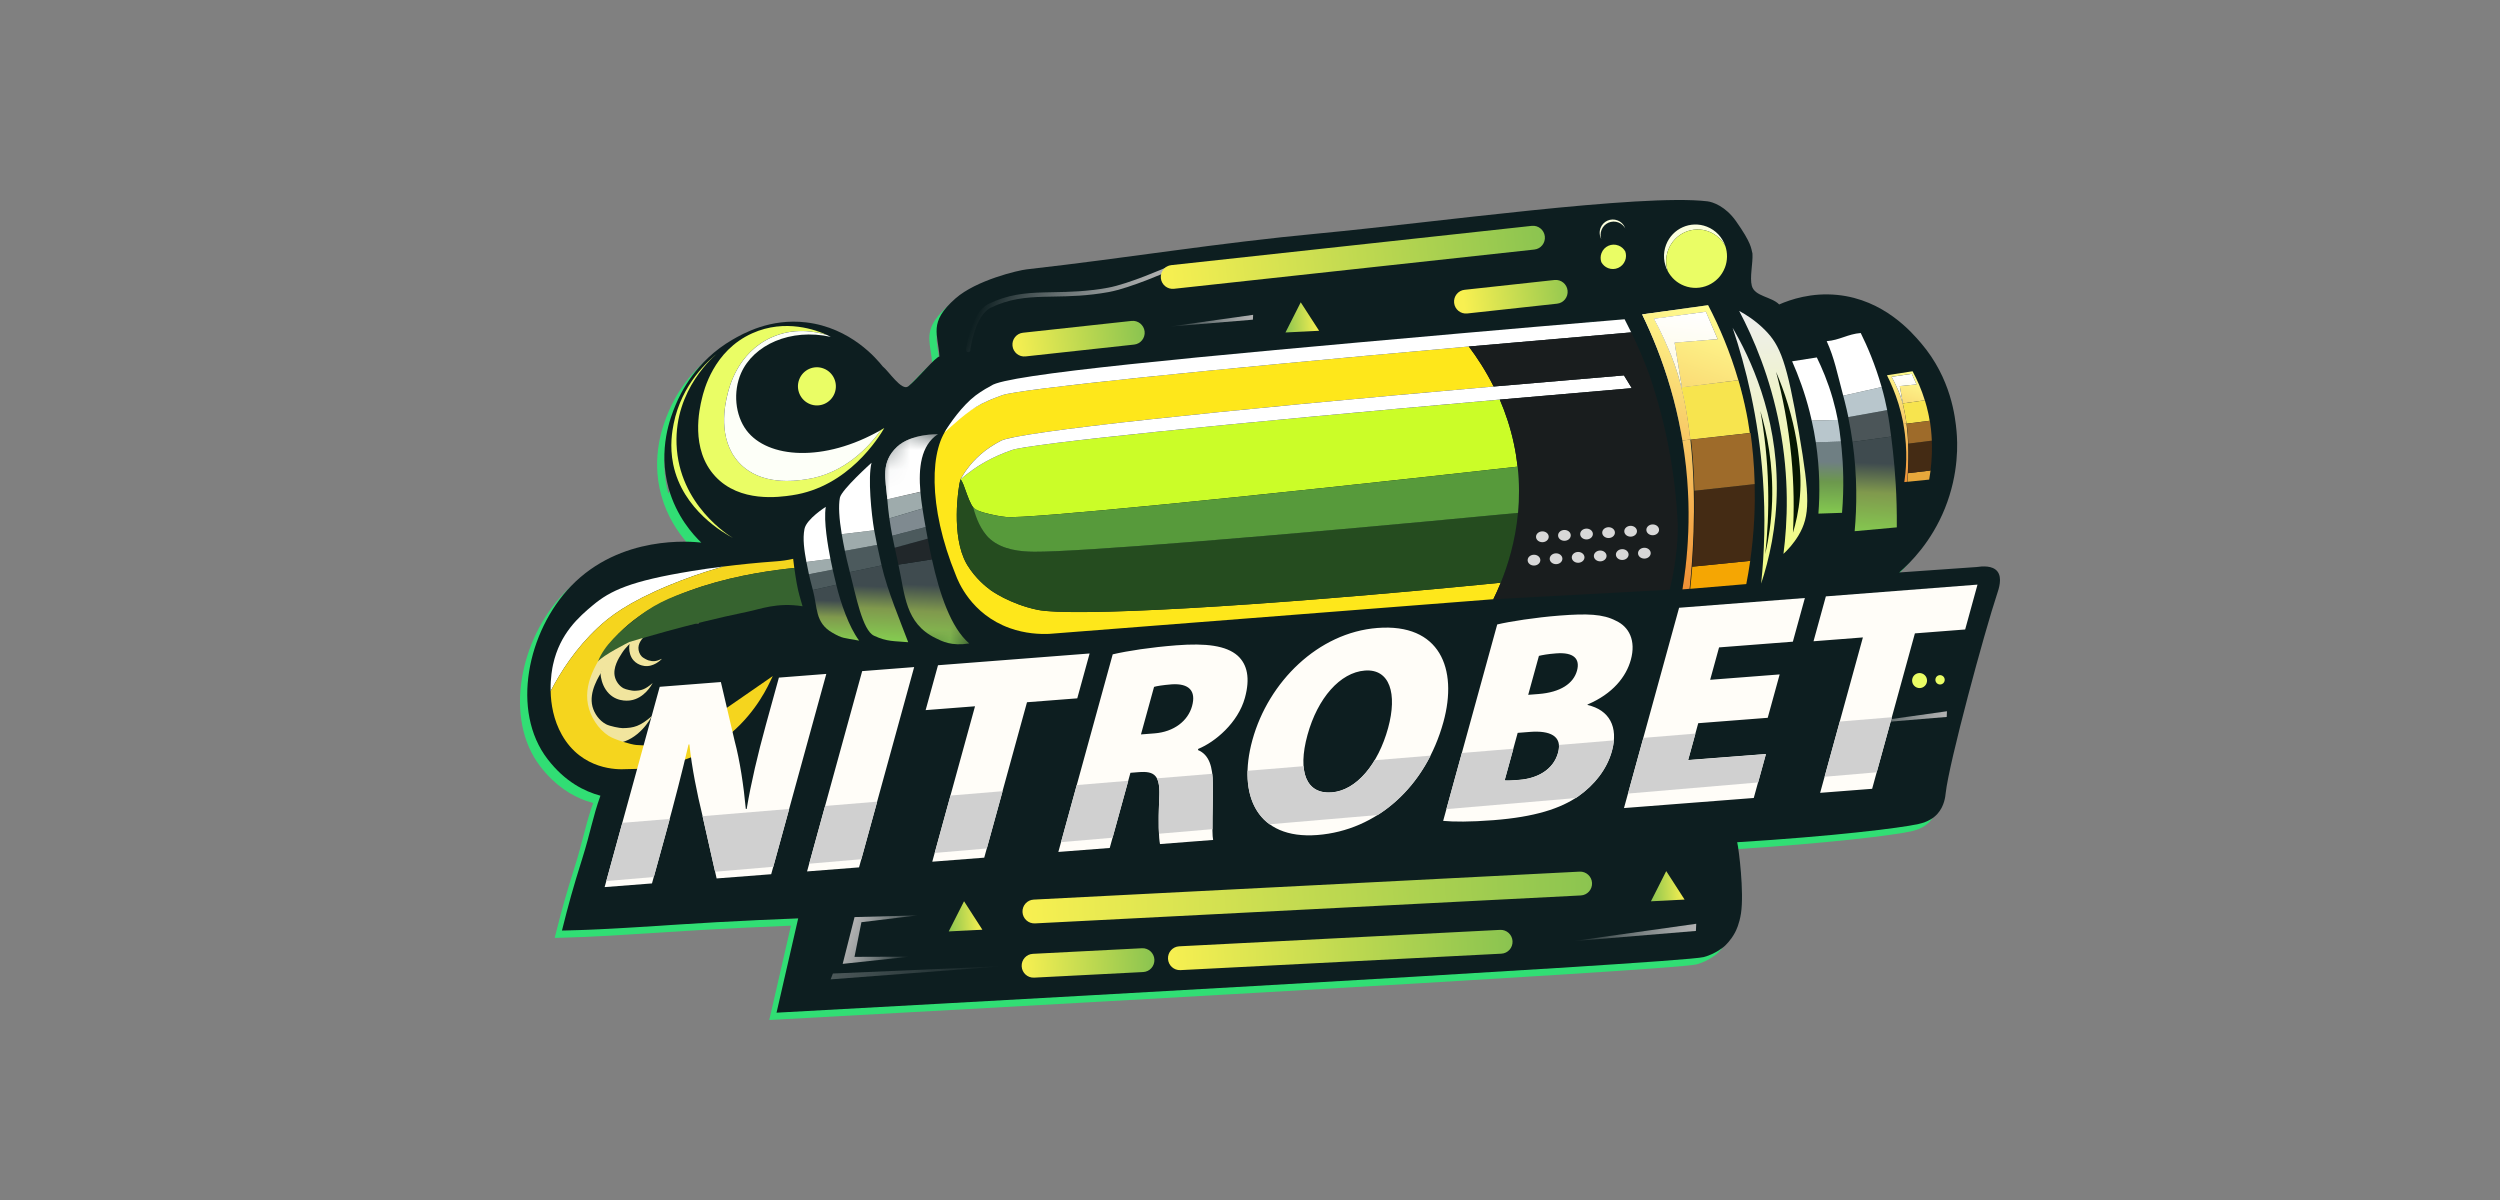 <?xml version="1.0" encoding="UTF-8"?>
<svg xmlns="http://www.w3.org/2000/svg" width="125" height="60" viewBox="0 0 125 60" fill="none">
  <rect x="0" y="0" width="125" height="60" fill="#808080" stroke="none"/>
  <g clip-path="url(#clip0_753_7523)">
    <path fill-rule="evenodd" clip-rule="evenodd" d="M95.183 28.948L94.6 28.989C95.163 28.498 96.209 27.458 96.884 25.78C97.596 24.012 97.515 22.478 97.464 21.924C97.399 21.222 97.192 19.284 95.694 17.528C95.232 16.986 93.836 15.348 91.51 15.113C90.208 14.982 89.158 15.344 88.597 15.589C88.438 15.426 88.2 15.33 87.966 15.235C87.636 15.102 87.314 14.972 87.229 14.661C87.161 14.408 87.194 14.062 87.227 13.721C87.25 13.482 87.272 13.244 87.26 13.041C87.251 13.007 87.243 12.973 87.236 12.937C87.182 12.691 87.115 12.386 86.435 11.421C85.913 10.682 85.278 10.464 85.01 10.432C82.594 10.144 76.341 10.851 70.979 11.457C69.009 11.68 67.159 11.889 65.664 12.03C62.565 12.322 59.902 12.681 57.177 13.047C55.205 13.312 53.2 13.581 50.976 13.833C50.541 13.882 48.451 14.374 47.412 15.287C46.33 16.238 46.416 16.794 46.531 17.538C46.562 17.739 46.596 17.953 46.608 18.192C46.49 18.208 46.15 18.569 45.797 18.942C45.521 19.235 45.238 19.535 45.047 19.685C44.819 19.864 44.422 19.405 44.108 19.041C43.975 18.888 43.857 18.752 43.773 18.687C43.484 18.323 42.174 16.747 39.941 16.485C38.152 16.275 36.814 17.028 36.238 17.363C34.432 18.414 33.666 20.017 33.42 20.607C33.169 21.207 32.523 22.824 33.068 24.78C33.363 25.835 33.896 26.606 34.323 27.098C34.465 27.261 34.596 27.394 34.701 27.496C34.612 27.486 34.421 27.466 34.155 27.456C32.956 27.412 30.216 27.565 28.185 29.674C26.019 31.921 25.16 35.92 27.02 38.328C27.768 39.297 28.591 39.789 29.311 40.043C29.43 40.085 29.546 40.12 29.658 40.151C29.616 40.269 29.576 40.385 29.539 40.497C29.392 40.949 29.285 41.361 29.171 41.799C29.057 42.239 28.935 42.706 28.758 43.269C28.302 44.724 28.118 45.383 27.828 46.525C27.798 46.642 27.768 46.764 27.735 46.893C27.86 46.891 27.985 46.888 28.111 46.885C29.639 46.847 31.288 46.739 32.929 46.633C33.776 46.578 34.622 46.523 35.447 46.477C36.701 46.408 37.942 46.349 39.171 46.299C39.297 46.294 39.422 46.289 39.547 46.284L38.464 51C38.555 50.995 38.682 50.988 38.841 50.979C44.012 50.698 83.662 48.529 84.821 48.22C85.429 48.059 85.846 47.69 85.846 47.69C85.91 47.633 86.17 47.396 86.385 46.997C86.448 46.879 86.607 46.558 86.687 46.031C86.817 45.17 86.665 43.589 86.558 42.84C86.534 42.67 86.512 42.543 86.496 42.477C86.619 42.47 86.741 42.462 86.862 42.454C91.377 42.166 94.689 41.763 95.563 41.566C96.058 41.455 96.332 41.252 96.502 41.067C96.853 40.681 96.903 40.198 96.92 40.033L96.921 40.023C97.086 38.508 98.859 31.961 99.501 30.036L99.505 30.022C99.578 29.805 99.764 29.248 99.501 28.928C99.265 28.642 98.775 28.67 98.462 28.718L98.517 29.08C98.66 29.058 98.824 29.044 98.968 29.062C99.117 29.079 99.189 29.123 99.222 29.162C99.26 29.209 99.289 29.306 99.267 29.484C99.248 29.646 99.196 29.803 99.16 29.91L99.157 29.919C98.832 30.893 98.226 33.021 97.682 35.089C97.141 37.145 96.647 39.191 96.561 39.983L96.561 39.984L96.561 39.986C96.544 40.142 96.504 40.523 96.235 40.819C96.116 40.949 95.907 41.113 95.484 41.209C94.618 41.404 91.177 41.823 86.474 42.112L86.042 42.138L86.144 42.563C86.179 42.712 86.265 43.312 86.322 44.022C86.379 44.732 86.401 45.493 86.328 45.975C86.256 46.449 86.116 46.729 86.067 46.822C85.881 47.166 85.658 47.37 85.607 47.414C85.607 47.414 85.607 47.414 85.607 47.414C85.607 47.414 85.606 47.415 85.606 47.415C85.605 47.416 85.602 47.419 85.597 47.423C85.588 47.431 85.573 47.443 85.552 47.458C85.512 47.489 85.45 47.534 85.371 47.583C85.211 47.683 84.988 47.797 84.729 47.866C84.729 47.866 84.716 47.869 84.68 47.875C84.648 47.88 84.604 47.886 84.549 47.892C84.439 47.905 84.29 47.92 84.104 47.937C83.733 47.971 83.221 48.012 82.586 48.059C81.316 48.152 79.564 48.269 77.483 48.4C73.322 48.662 67.854 48.984 62.326 49.301C52.07 49.89 41.611 50.462 38.926 50.608L40.008 45.9L39.533 45.919C38.179 45.971 36.811 46.036 35.427 46.112C34.594 46.158 33.744 46.213 32.894 46.268C31.294 46.372 29.695 46.476 28.205 46.517C28.479 45.44 28.663 44.784 29.104 43.38M33.417 24.681C32.907 22.85 33.51 21.333 33.754 20.749C33.987 20.189 34.714 18.673 36.419 17.68M36.419 17.68C36.983 17.352 38.233 16.653 39.899 16.849C41.983 17.094 43.214 18.569 43.49 18.916L43.518 18.951L43.554 18.979C43.589 19.006 43.659 19.08 43.774 19.212C43.793 19.234 43.812 19.256 43.832 19.279C43.923 19.385 44.029 19.506 44.134 19.617C44.26 19.748 44.412 19.893 44.572 19.985C44.723 20.072 45.01 20.178 45.27 19.974C45.484 19.806 45.79 19.482 46.06 19.194C46.099 19.153 46.137 19.113 46.174 19.074C46.329 18.91 46.47 18.764 46.584 18.657C46.639 18.605 46.681 18.569 46.711 18.547L46.989 18.509L46.971 18.172C46.957 17.913 46.92 17.679 46.889 17.479C46.884 17.444 46.879 17.41 46.874 17.377C46.839 17.148 46.819 16.971 46.834 16.801C46.86 16.496 47.003 16.132 47.65 15.563C48.115 15.154 48.843 14.822 49.538 14.583C50.229 14.345 50.833 14.218 51.016 14.197C53.259 13.943 55.267 13.673 57.239 13.408C59.954 13.043 62.6 12.687 65.697 12.395C67.192 12.253 69.05 12.043 71.026 11.82C72.723 11.628 74.507 11.427 76.221 11.251C78.083 11.059 79.871 10.897 81.397 10.807C82.93 10.717 84.176 10.701 84.967 10.796C85.138 10.816 85.68 10.982 86.139 11.633C86.522 12.176 86.694 12.488 86.779 12.687C86.84 12.827 86.856 12.903 86.877 12.999C86.884 13.028 86.891 13.06 86.899 13.096C86.906 13.26 86.888 13.451 86.867 13.674C86.862 13.728 86.856 13.783 86.851 13.841C86.826 14.121 86.801 14.468 86.879 14.757C87.003 15.213 87.421 15.403 87.683 15.514C87.742 15.539 87.795 15.56 87.845 15.581C87.931 15.615 88.007 15.646 88.087 15.684C88.207 15.741 88.286 15.792 88.338 15.845L88.512 16.024L88.74 15.925C89.272 15.693 90.257 15.354 91.474 15.477C93.646 15.697 94.96 17.228 95.419 17.767C96.841 19.434 97.04 21.275 97.103 21.958C97.151 22.483 97.229 23.95 96.548 25.642C95.903 27.247 94.902 28.242 94.363 28.712L94.6 28.989L94.837 29.266C94.939 29.178 95.055 29.072 95.183 28.948" fill="#31DE74"></path>
    <path d="M94.963 28.623C95.526 28.133 96.572 27.092 97.247 25.414C97.958 23.645 97.878 22.112 97.827 21.558C97.762 20.856 97.555 18.918 96.057 17.162C95.595 16.62 94.199 14.982 91.873 14.747C90.571 14.616 89.521 14.978 88.959 15.223C88.576 14.83 87.736 14.826 87.592 14.295C87.476 13.864 87.653 13.167 87.623 12.675C87.551 12.399 87.575 12.158 86.798 11.055C86.276 10.316 85.641 10.098 85.372 10.066C82.07 9.673 71.59 11.139 66.026 11.664C60.686 12.168 56.637 12.867 51.339 13.467C50.903 13.516 48.814 14.008 47.775 14.921C46.402 16.128 46.91 16.699 46.971 17.826C46.761 17.855 45.844 18.978 45.41 19.319C45.086 19.573 44.421 18.539 44.136 18.321C43.847 17.957 42.537 16.381 40.303 16.119C38.515 15.909 37.177 16.662 36.601 16.997C34.795 18.049 34.029 19.651 33.783 20.241C33.532 20.841 32.886 22.458 33.431 24.415C33.824 25.82 34.642 26.723 35.064 27.13C34.571 27.074 31.03 26.731 28.548 29.308C26.382 31.555 25.523 35.554 27.383 37.962C28.254 39.091 29.227 39.572 30.021 39.785C29.635 40.858 29.519 41.639 29.121 42.903C28.618 44.507 28.446 45.144 28.098 46.527C30.506 46.485 33.254 46.252 35.81 46.111C37.191 46.035 38.558 45.971 39.91 45.918L38.827 50.634C41.901 50.467 83.989 48.172 85.184 47.854C85.792 47.693 86.209 47.324 86.209 47.324C86.272 47.267 86.533 47.03 86.748 46.631C86.811 46.513 86.969 46.192 87.05 45.665C87.209 44.609 86.945 42.469 86.859 42.111C91.561 41.822 95.028 41.403 95.925 41.2C96.42 41.089 96.695 40.886 96.865 40.701C97.223 40.307 97.268 39.811 97.284 39.657C97.449 38.142 99.222 31.595 99.863 29.67C99.932 29.464 100.133 28.889 99.863 28.562C99.628 28.276 99.138 28.304 98.825 28.352" fill="#0D1E20"></path>
    <path fill-rule="evenodd" clip-rule="evenodd" d="M58.319 13.367C58.374 13.343 58.438 13.367 58.462 13.423C58.485 13.478 58.462 13.542 58.406 13.566L58.362 13.466L58.319 13.367L58.319 13.367ZM48.408 17.499C48.337 17.491 48.301 17.487 48.301 17.487V17.485V17.481C48.301 17.481 48.303 17.472 48.304 17.465C48.306 17.451 48.309 17.431 48.313 17.405C48.32 17.354 48.332 17.281 48.348 17.192C48.381 17.014 48.435 16.773 48.518 16.518C48.6 16.262 48.711 15.99 48.861 15.752C49.011 15.514 49.203 15.304 49.449 15.185C50.398 14.727 51.249 14.646 52.179 14.62C52.343 14.615 52.51 14.612 52.681 14.609C53.474 14.595 54.343 14.578 55.4 14.386C55.919 14.292 56.646 14.039 57.25 13.806C57.55 13.69 57.818 13.581 58.011 13.5C58.107 13.46 58.184 13.426 58.237 13.403C58.264 13.391 58.285 13.383 58.298 13.376L58.315 13.369L58.319 13.367L58.363 13.467C58.392 13.534 58.407 13.567 58.407 13.567L58.401 13.57L58.385 13.577C58.371 13.584 58.35 13.592 58.323 13.604C58.269 13.627 58.191 13.66 58.094 13.702C57.9 13.783 57.63 13.894 57.328 14.011C56.724 14.243 55.98 14.503 55.439 14.602C54.362 14.798 53.475 14.815 52.681 14.829C52.512 14.832 52.347 14.835 52.186 14.839C51.266 14.866 50.45 14.945 49.543 15.383C49.346 15.478 49.18 15.652 49.043 15.87C48.906 16.087 48.801 16.341 48.723 16.586C48.644 16.831 48.592 17.062 48.56 17.234C48.543 17.32 48.533 17.39 48.525 17.438C48.522 17.462 48.52 17.481 48.518 17.493C48.518 17.5 48.517 17.505 48.516 17.508V17.512C48.509 17.571 48.456 17.614 48.397 17.608C48.337 17.601 48.294 17.547 48.301 17.488L48.408 17.5V17.499Z" fill="url(#paint0_linear_753_7523)"></path>
    <path d="M78.98 43.582L51.685 44.98C51.359 44.996 51.108 45.277 51.125 45.605C51.142 45.934 51.421 46.186 51.747 46.17L79.042 44.772C79.368 44.755 79.619 44.475 79.602 44.147C79.585 43.818 79.306 43.566 78.98 43.582Z" fill="url(#paint1_linear_753_7523)"></path>
    <path d="M57.098 47.412L51.643 47.692C51.317 47.708 51.066 47.989 51.084 48.317C51.101 48.645 51.379 48.898 51.705 48.882L57.16 48.602C57.486 48.586 57.737 48.305 57.72 47.977C57.703 47.649 57.424 47.396 57.098 47.412Z" fill="url(#paint2_linear_753_7523)"></path>
    <path d="M56.578 16.046L51.148 16.637C50.823 16.672 50.59 16.966 50.625 17.293C50.66 17.619 50.953 17.857 51.277 17.821L56.707 17.229C57.032 17.194 57.266 16.9 57.231 16.574C57.195 16.247 56.903 16.01 56.578 16.046Z" fill="url(#paint3_linear_753_7523)"></path>
    <path d="M77.727 14L73.229 14.49C72.904 14.525 72.67 14.819 72.706 15.146C72.741 15.472 73.034 15.709 73.358 15.674L77.855 15.184C78.18 15.149 78.414 14.855 78.379 14.528C78.344 14.202 78.051 13.965 77.727 14Z" fill="url(#paint4_linear_753_7523)"></path>
    <path d="M75.005 46.494L58.959 47.316C58.633 47.333 58.383 47.613 58.4 47.941C58.417 48.27 58.695 48.522 59.021 48.506L75.067 47.684C75.394 47.668 75.644 47.387 75.627 47.059C75.61 46.731 75.332 46.478 75.005 46.494Z" fill="url(#paint5_linear_753_7523)"></path>
    <path d="M45.88 45.77L42.728 45.854L42.134 48.194L45.484 47.833L42.725 47.843L43.071 46.11L45.88 45.769V45.77Z" fill="url(#paint6_linear_753_7523)"></path>
    <path d="M41.645 48.676L41.532 48.969L50.186 48.307L41.645 48.676Z" fill="url(#paint7_linear_753_7523)"></path>
    <path d="M84.812 46.188L84.795 46.547L78.629 47.06" fill="url(#paint8_linear_753_7523)"></path>
    <path d="M97.348 35.562L97.336 35.847L92.428 36.255" fill="url(#paint9_linear_753_7523)"></path>
    <path d="M83.388 45.022L82.546 45.065L82.93 44.31L83.311 43.555L83.771 44.267L84.229 44.979L83.389 45.022H83.388Z" fill="url(#paint10_linear_753_7523)"></path>
    <path d="M48.277 46.527L47.436 46.571L47.82 45.816L48.202 45.062L48.66 45.774L49.119 46.486L48.277 46.528V46.527Z" fill="url(#paint11_linear_753_7523)"></path>
    <path d="M95.844 34.379C96.036 34.453 96.253 34.357 96.327 34.164C96.401 33.97 96.305 33.753 96.113 33.678C95.921 33.603 95.704 33.699 95.63 33.892C95.557 34.086 95.652 34.303 95.844 34.379Z" fill="#EAFD65"></path>
    <path d="M96.919 34.209C97.039 34.256 97.174 34.195 97.22 34.075C97.267 33.954 97.207 33.819 97.087 33.772C96.966 33.725 96.831 33.785 96.785 33.905C96.739 34.026 96.799 34.163 96.919 34.209Z" fill="#EAFD65"></path>
    <path d="M86.264 12.298C86.092 11.981 85.812 11.723 85.452 11.581C84.641 11.264 83.729 11.67 83.416 12.485C83.276 12.846 83.278 13.228 83.396 13.57C83.179 13.174 83.132 12.69 83.306 12.236C83.62 11.421 84.531 11.016 85.343 11.333C85.794 11.508 86.118 11.87 86.264 12.298Z" fill="#FCFFDE"></path>
    <path d="M86.244 13.384C85.931 14.199 85.019 14.604 84.207 14.287C83.847 14.147 83.568 13.888 83.396 13.571C83.279 13.229 83.277 12.847 83.416 12.486C83.73 11.671 84.641 11.266 85.453 11.582C85.813 11.723 86.094 11.982 86.265 12.299C86.382 12.641 86.383 13.023 86.245 13.384H86.244Z" fill="#EAFD65"></path>
    <path d="M81.264 11.424C81.192 11.291 81.075 11.184 80.924 11.124C80.585 10.992 80.204 11.162 80.074 11.502C80.016 11.653 80.016 11.813 80.065 11.955C79.975 11.79 79.956 11.587 80.028 11.398C80.159 11.057 80.54 10.888 80.879 11.021C81.067 11.095 81.203 11.245 81.264 11.423V11.424Z" fill="#FCFFDE"></path>
    <path d="M81.256 13.029C81.126 13.37 80.744 13.539 80.406 13.407C80.255 13.348 80.139 13.24 80.066 13.107C80.018 12.965 80.017 12.805 80.075 12.654C80.206 12.313 80.587 12.144 80.925 12.277C81.076 12.335 81.193 12.444 81.265 12.576C81.314 12.718 81.314 12.879 81.256 13.029Z" fill="#EAFD65"></path>
    <path d="M76.59 11.293L58.566 13.256C58.241 13.291 58.008 13.585 58.043 13.912C58.078 14.238 58.371 14.475 58.695 14.44L76.719 12.477C77.044 12.442 77.277 12.148 77.242 11.821C77.207 11.495 76.914 11.258 76.59 11.293Z" fill="url(#paint12_linear_753_7523)"></path>
    <path d="M62.657 15.741L62.645 15.983L58.477 16.33" fill="url(#paint13_linear_753_7523)"></path>
    <path d="M65.114 16.581L64.273 16.624L64.655 15.87L65.037 15.116L65.496 15.828L65.955 16.538L65.114 16.582V16.581Z" fill="url(#paint14_linear_753_7523)"></path>
    <path opacity="0.2" d="M79.65 16.083C79.488 16.095 79.326 16.108 79.166 16.121L79.645 16.071C79.645 16.071 79.648 16.079 79.65 16.083Z" fill="#75FAFC"></path>
    <path opacity="0.2" d="M79.65 16.083C79.488 16.095 79.326 16.108 79.166 16.121L79.645 16.071C79.645 16.071 79.648 16.079 79.65 16.083Z" fill="#75FAFC"></path>
    <path d="M40.504 20.207C40.992 20.398 41.541 20.154 41.73 19.662C41.919 19.171 41.676 18.619 41.187 18.428C40.699 18.237 40.15 18.48 39.961 18.972C39.772 19.464 40.016 20.016 40.504 20.207Z" fill="#EAFD65"></path>
    <path d="M44.214 21.403C43.945 21.86 42.427 24.348 39.603 24.763C38.967 24.856 36.998 25.146 35.766 23.821C34.492 22.453 34.98 20.415 35.093 19.941C35.192 19.525 35.667 17.541 37.608 16.666C39.267 15.919 40.829 16.506 41.366 16.756C40.714 16.548 39.669 16.378 38.573 16.87C36.872 17.637 36.456 19.375 36.369 19.739C36.269 20.153 35.843 21.94 36.958 23.139C38.038 24.3 39.764 24.046 40.321 23.963C42.258 23.678 43.493 22.281 44.052 21.495C44.106 21.465 44.159 21.434 44.214 21.401V21.403Z" fill="#EAFD65"></path>
    <path d="M44.052 21.497C43.493 22.283 42.257 23.68 40.321 23.965C39.764 24.048 38.039 24.301 36.958 23.14C35.843 21.943 36.269 20.156 36.37 19.741C36.456 19.376 36.872 17.638 38.573 16.872C39.669 16.38 40.715 16.549 41.366 16.758C41.45 16.796 41.509 16.827 41.539 16.843C39.521 16.4 37.679 17.24 37.053 18.658C36.645 19.584 36.754 20.763 37.328 21.522C38.383 22.918 41.192 23.137 44.053 21.497H44.052Z" fill="#FDFFF8"></path>
    <path d="M35.929 17.613C35.424 18.016 34.08 19.202 33.683 21.187C33.617 21.523 33.471 22.291 33.66 23.214C34.128 25.506 36.231 26.677 36.646 26.898C36.478 26.799 33.944 25.252 33.828 22.218C33.723 19.46 35.707 17.792 35.928 17.612L35.929 17.613Z" fill="#EAFD65"></path>
    <path d="M32.602 35.796C32.514 35.961 31.939 37.002 30.862 37.165C30.641 37.2 29.558 37.324 28.894 36.306C28.619 35.882 28.514 35.413 28.483 35.025C28.752 34.411 29.161 33.67 29.778 32.993C30.114 32.625 30.63 32.144 31.853 31.508C32.288 31.281 32.817 31.032 33.435 30.796H33.437C33.905 30.692 34.433 30.587 35.016 30.491C35.17 30.466 35.326 30.442 35.487 30.418L35.568 30.643C35.001 30.753 33.924 30.994 32.846 31.449C32.844 31.45 32.842 31.451 32.84 31.452C31.802 31.89 30.765 32.527 30.181 33.433C29.93 33.825 29.435 34.595 29.623 35.326C29.714 35.679 29.966 36.031 30.298 36.21C30.489 36.313 30.996 36.409 31.136 36.407C31.695 36.398 31.998 36.319 32.6 35.797L32.602 35.796Z" fill="#F1E59E"></path>
    <path d="M32.635 34.15C32.578 34.255 32.213 34.914 31.53 35.018C31.39 35.04 30.703 35.119 30.282 34.473C30.107 34.204 30.041 33.906 30.022 33.66C30.193 33.271 30.452 32.801 30.844 32.372C31.056 32.139 31.384 31.834 32.16 31.43C32.436 31.286 32.771 31.128 33.164 30.979C33.46 30.913 33.796 30.846 34.166 30.785C34.263 30.769 34.362 30.753 34.465 30.738L34.516 30.882C34.157 30.951 33.474 31.103 32.79 31.392C32.79 31.392 32.788 31.392 32.786 31.394C32.127 31.673 31.469 32.076 31.099 32.651C30.939 32.9 30.625 33.388 30.746 33.852C30.804 34.076 30.963 34.299 31.174 34.413C31.296 34.478 31.616 34.54 31.705 34.539C32.059 34.533 32.251 34.482 32.633 34.152L32.635 34.15Z" fill="#F1E59E"></path>
    <path d="M33.099 32.94C33.043 32.998 32.682 33.359 32.218 33.298C32.123 33.286 31.66 33.208 31.506 32.708C31.442 32.5 31.454 32.293 31.487 32.129C31.67 31.907 31.926 31.65 32.262 31.443C32.444 31.331 32.715 31.195 33.294 31.078C33.501 31.035 33.749 30.996 34.032 30.973C34.238 30.986 34.469 31.006 34.722 31.035C34.788 31.043 34.856 31.052 34.925 31.061L34.931 31.164C34.684 31.142 34.211 31.112 33.711 31.172H33.708C33.227 31.228 32.723 31.367 32.375 31.673C32.225 31.804 31.929 32.064 31.921 32.389C31.918 32.546 31.98 32.721 32.096 32.835C32.163 32.9 32.361 33.001 32.419 33.017C32.652 33.081 32.786 33.083 33.097 32.94H33.099Z" fill="#F1E59E"></path>
    <path d="M36.158 28.327C35.108 28.623 34.207 28.953 33.462 29.262C31.372 30.127 30.469 30.842 29.876 31.398C28.786 32.423 28.037 33.584 27.532 34.557C27.515 33.89 27.62 33.378 27.652 33.233C27.991 31.669 28.96 30.834 29.636 30.267C30.517 29.53 31.515 29.053 34.581 28.554C35.047 28.477 35.575 28.399 36.158 28.326V28.327Z" fill="white"></path>
    <path d="M38.639 33.803C38.477 34.062 36.916 38.462 31.279 38.458C30.908 38.48 29.097 38.52 28.092 36.738C27.675 35.997 27.546 35.204 27.532 34.559C28.036 33.586 28.786 32.425 29.876 31.4C30.469 30.843 31.372 30.129 33.462 29.264C34.208 28.954 35.108 28.625 36.158 28.329H36.16C36.946 28.229 37.835 28.136 38.812 28.066C39.07 28.049 39.389 28.005 39.658 27.941L39.714 28.401C38.764 28.496 36.951 28.73 35.118 29.317C35.114 29.318 35.112 29.319 35.108 29.32C33.341 29.886 31.558 30.78 30.504 32.187C30.048 32.797 29.153 33.992 29.398 35.231C29.516 35.828 29.899 36.447 30.434 36.794C30.743 36.993 31.575 37.23 31.807 37.248C32.737 37.317 33.64 37.304 34.691 36.534L38.638 33.804L38.639 33.803Z" fill="#F5D51E"></path>
    <path d="M40.129 30.313C38.843 30.11 38.033 30.455 37.355 30.591C34.45 31.185 31.465 32.1 31.465 32.1C31.465 32.1 30.134 32.763 29.897 33.078C30.197 32.289 30.937 31.597 31.949 30.815C32.961 30.034 33.868 29.744 35.11 29.316C35.113 29.315 35.115 29.314 35.119 29.314C36.953 28.726 38.765 28.492 39.716 28.398C39.716 28.398 39.806 29.078 39.904 29.503C39.978 29.824 40.128 30.313 40.128 30.313H40.129Z" fill="#36632F"></path>
    <path d="M45.41 32.111C44.727 32.046 44.36 32.096 43.699 31.785C43.124 31.515 42.797 29.791 42.492 28.605L44.079 28.271C44.362 29.523 45.057 31.161 45.41 32.111Z" fill="url(#paint15_linear_753_7523)"></path>
    <path d="M44.079 28.271L42.492 28.605C42.438 28.393 42.386 28.183 42.338 27.975C42.303 27.827 42.272 27.683 42.242 27.542L43.852 27.245C43.854 27.253 43.856 27.262 43.858 27.269C43.929 27.598 44.002 27.934 44.079 28.271Z" fill="#4C5A5D"></path>
    <path d="M43.853 27.245L42.244 27.542C42.184 27.256 42.133 26.979 42.088 26.711L43.711 26.516C43.751 26.745 43.798 26.987 43.853 27.246V27.245Z" fill="#9EABAC"></path>
    <path d="M43.71 26.515L42.087 26.709C41.957 25.936 41.916 25.284 41.995 24.884C42.076 24.485 43.577 23.138 43.577 23.138C43.386 23.905 43.572 25.718 43.71 26.514V26.515Z" fill="white"></path>
    <path d="M42.956 32.031C42.139 31.88 42.132 31.932 41.609 31.63C40.745 31.13 40.88 30.374 40.643 29.499L41.813 29.236C42.036 30.16 42.445 31.342 42.957 32.031H42.956Z" fill="url(#paint16_linear_753_7523)"></path>
    <path d="M41.814 29.236L40.643 29.499C40.6 29.343 40.56 29.187 40.522 29.034C40.494 28.926 40.469 28.819 40.446 28.715L41.634 28.479C41.635 28.485 41.637 28.491 41.638 28.497C41.694 28.739 41.752 28.987 41.814 29.236Z" fill="#4C5A5D"></path>
    <path d="M41.634 28.478L40.446 28.713C40.398 28.502 40.358 28.298 40.321 28.099L41.521 27.939C41.553 28.108 41.59 28.286 41.634 28.478Z" fill="#9EABAC"></path>
    <path d="M41.52 27.939L40.32 28.099C40.216 27.528 40.125 26.949 40.224 26.448C40.323 25.948 41.289 25.342 41.289 25.342C41.17 26.065 41.408 27.351 41.52 27.939Z" fill="white"></path>
    <mask id="mask0_753_7523" style="mask-type:luminance" maskUnits="userSpaceOnUse" x="41" y="21" width="11" height="13">
      <path d="M44.745 21.096L51.471 23.002L48.185 33.016L41.459 31.11L44.745 21.096Z" fill="white"></path>
    </mask>
    <g mask="url(#mask0_753_7523)">
      <path d="M48.462 32.173C47.562 32.315 47.102 32.064 46.775 31.903C45.26 31.163 45.25 29.746 44.921 28.231L46.597 27.968C46.975 29.677 47.536 31.38 48.463 32.173H48.462Z" fill="url(#paint17_linear_753_7523)"></path>
      <path d="M46.596 27.968L44.92 28.23C44.861 27.953 44.8 27.672 44.738 27.386L46.385 26.932C46.448 27.271 46.519 27.619 46.596 27.966V27.968Z" fill="#21272A"></path>
      <path d="M46.385 26.933L44.738 27.386C44.724 27.318 44.709 27.249 44.694 27.181C44.666 27.049 44.639 26.919 44.614 26.788L46.28 26.352C46.286 26.39 46.293 26.426 46.299 26.464C46.327 26.618 46.355 26.776 46.385 26.935V26.933Z" fill="#4C5A5D"></path>
      <path d="M46.279 26.351L44.613 26.787C44.557 26.495 44.509 26.206 44.469 25.919L46.123 25.425C46.17 25.743 46.227 26.056 46.279 26.351V26.351Z" fill="#7F8A90"></path>
      <path d="M46.123 25.425L44.469 25.919C44.424 25.595 44.389 25.275 44.364 24.961L46.02 24.589C46.044 24.868 46.081 25.149 46.123 25.426V25.425Z" fill="#9EABAC"></path>
      <path d="M46.02 24.589L44.364 24.961C44.282 23.936 44.02 23.127 44.855 22.339C45.549 21.682 46.898 21.707 46.898 21.707C46.037 22.266 45.917 23.404 46.02 24.589Z" fill="url(#paint18_linear_753_7523)"></path>
      <path d="M46.02 24.589L44.364 24.961C44.282 23.936 44.02 23.127 44.855 22.339C45.549 21.682 46.898 21.707 46.898 21.707C46.037 22.266 45.917 23.404 46.02 24.589Z" fill="white"></path>
    </g>
    <path d="M92.102 25.641C91.708 25.654 91.314 25.668 90.92 25.681C90.995 24.703 90.998 23.489 90.791 22.118L92.045 22.075C92.058 22.194 92.069 22.307 92.08 22.414C92.162 23.242 92.21 24.34 92.102 25.641Z" fill="url(#paint19_linear_753_7523)"></path>
    <path d="M92.044 22.077L90.791 22.119C90.737 21.765 90.671 21.402 90.586 21.03L91.89 20.997C91.965 21.397 92.01 21.754 92.044 22.077Z" fill="#B8C6CC"></path>
    <path d="M91.89 20.997L90.586 21.03C90.554 20.889 90.52 20.747 90.485 20.604C90.242 19.643 89.928 18.795 89.606 18.065C90.017 18 90.428 17.936 90.841 17.872C91.092 18.384 91.395 19.082 91.639 19.937C91.749 20.32 91.83 20.674 91.891 20.998L91.89 20.997Z" fill="white"></path>
    <path d="M96.482 21.038L95.326 21.184C95.317 21.111 95.306 21.038 95.295 20.965C95.26 20.731 95.22 20.521 95.174 20.329V20.327C95.162 20.273 95.148 20.221 95.135 20.17H95.145L96.243 20.014C96.306 20.216 96.362 20.428 96.41 20.648C96.423 20.708 96.453 20.843 96.483 21.037L96.482 21.038Z" fill="#F7E44E"></path>
    <path d="M95.354 24.089C95.308 24.094 95.262 24.099 95.215 24.104C95.235 23.97 95.253 23.826 95.269 23.671C95.311 23.249 95.33 22.75 95.292 22.194C95.27 21.881 95.232 21.549 95.169 21.203L95.247 21.193L95.324 21.184C95.368 21.523 95.392 21.86 95.406 22.179C95.429 22.739 95.412 23.252 95.388 23.657C95.377 23.819 95.366 23.964 95.354 24.089Z" fill="url(#paint20_linear_753_7523)"></path>
    <path d="M95.294 20.965C95.306 21.038 95.315 21.111 95.325 21.184L95.248 21.194L95.17 21.203C95.161 21.154 95.152 21.104 95.142 21.053C95.081 20.75 95.008 20.466 94.927 20.2C94.754 19.634 94.545 19.152 94.348 18.763L94.472 18.744L95.628 18.563C95.856 18.982 96.071 19.467 96.241 20.015L95.144 20.169C95.093 19.88 95.041 19.591 94.988 19.302L95.825 19.222L95.588 18.69L94.577 18.842C94.646 18.962 94.713 19.09 94.775 19.226C94.796 19.267 94.815 19.309 94.833 19.35C94.948 19.587 95.048 19.853 95.133 20.17C95.147 20.221 95.16 20.273 95.172 20.327V20.329C95.218 20.521 95.258 20.731 95.293 20.965H95.294Z" fill="url(#paint21_linear_753_7523)"></path>
    <path d="M96.457 23.98C96.093 24.016 95.73 24.053 95.368 24.09C95.379 23.966 95.391 23.82 95.401 23.658L96.528 23.525C96.506 23.694 96.482 23.845 96.459 23.98H96.457Z" fill="#E8A83B"></path>
    <path d="M96.527 23.526L95.4 23.659C95.425 23.253 95.441 22.741 95.418 22.18L96.59 22.031C96.597 22.235 96.6 22.455 96.593 22.688C96.583 22.997 96.558 23.279 96.527 23.526Z" fill="#442B14"></path>
    <path d="M96.591 22.032L95.419 22.18C95.406 21.86 95.381 21.524 95.337 21.185L96.494 21.038C96.533 21.283 96.573 21.624 96.591 22.032V22.032Z" fill="#9E6B2A"></path>
    <path d="M94.988 19.303C95.04 19.591 95.093 19.881 95.144 20.17H95.134C95.049 19.853 94.949 19.588 94.834 19.351C94.815 19.309 94.796 19.268 94.776 19.226C94.713 19.09 94.646 18.963 94.578 18.843L95.589 18.69L95.826 19.222L94.989 19.303H94.988Z" fill="url(#paint22_linear_753_7523)"></path>
    <path d="M94.841 26.368C94.139 26.431 93.436 26.496 92.733 26.56C92.843 25.348 92.87 23.822 92.627 22.095L94.56 21.828C94.59 22.063 94.617 22.302 94.645 22.551C94.753 23.515 94.855 24.814 94.84 26.368H94.841Z" fill="url(#paint23_linear_753_7523)"></path>
    <path d="M94.56 21.828L92.627 22.095C92.572 21.692 92.5 21.28 92.412 20.855L94.355 20.508C94.444 20.957 94.505 21.385 94.559 21.829L94.56 21.828Z" fill="#4B5558"></path>
    <path d="M94.359 20.506L92.416 20.854C92.364 20.604 92.307 20.349 92.241 20.093C92.216 19.988 92.19 19.886 92.162 19.785L94.082 19.352C94.2 19.762 94.287 20.141 94.359 20.506V20.506Z" fill="#B8C6CC"></path>
    <path d="M94.081 19.353L92.161 19.785C91.859 18.657 91.724 17.916 91.335 17.058C91.983 17.008 92.389 16.701 93.037 16.651C93.366 17.316 93.758 18.223 94.076 19.332C94.078 19.34 94.081 19.346 94.081 19.353Z" fill="white"></path>
    <path d="M75.881 23.332C61.67 24.927 51.271 25.95 50.316 25.851C49.674 25.785 49.1 25.603 49.1 25.603C49.002 25.573 48.909 25.54 48.822 25.507C48.447 25.366 48.215 24.087 48.021 23.974C48.352 23.683 48.869 23.281 49.593 22.919C49.593 22.919 50.069 22.681 50.6 22.5C51.548 22.178 61.182 21.195 74.99 19.98C75.275 20.643 75.523 21.379 75.695 22.185C75.779 22.576 75.839 22.958 75.88 23.332H75.881Z" fill="#CBFD28"></path>
    <path d="M74.668 29.961L52.458 31.694C51.981 31.713 51.264 31.683 50.491 31.407C48.55 30.713 47.9 29.049 47.79 28.754C46.379 25.314 46.475 22.346 47.495 21.256C47.831 20.961 48.359 20.551 49.094 20.183C49.094 20.183 49.579 19.94 50.12 19.757C51.048 19.441 60.194 18.501 73.439 17.325C73.847 17.866 74.287 18.535 74.683 19.326C60.689 20.548 50.915 21.595 50.049 22.036C49.631 22.25 49.28 22.516 49.28 22.516C48.621 23.017 48.239 23.574 48.019 23.974C47.959 24.194 47.843 24.9 47.838 25.726C47.831 26.553 47.937 27.498 48.325 28.184C48.341 28.213 48.357 28.241 48.375 28.269C48.776 28.919 49.294 29.333 49.527 29.505C49.527 29.505 50.469 30.198 51.878 30.492C53.563 30.843 62.59 30.37 75.038 29.137C74.906 29.458 74.779 29.734 74.666 29.963L74.668 29.961Z" fill="#FEE71B"></path>
    <path d="M81.59 19.408C79.303 19.603 77.098 19.794 74.991 19.979C61.183 21.195 51.549 22.178 50.601 22.5C50.069 22.681 49.594 22.919 49.594 22.919C48.87 23.28 48.353 23.683 48.022 23.974C48.242 23.574 48.623 23.017 49.283 22.516C49.283 22.516 49.633 22.25 50.052 22.036C50.916 21.593 60.691 20.548 74.686 19.325C76.768 19.144 78.944 18.958 81.199 18.769C81.329 18.982 81.46 19.195 81.591 19.408H81.59Z" fill="white"></path>
    <path d="M81.562 16.619C78.721 16.862 76.003 17.098 73.441 17.325C60.195 18.502 51.049 19.442 50.12 19.757C49.579 19.94 49.095 20.183 49.095 20.183C48.36 20.551 47.562 21.328 47.227 21.625C47.451 21.219 48.108 20.283 48.78 19.773C48.78 19.773 49.136 19.503 49.561 19.285C50.296 18.715 59.597 17.856 72.922 16.677C75.382 16.459 77.983 16.236 80.697 16.008C80.874 15.993 81.052 15.977 81.23 15.963C81.341 16.174 81.452 16.392 81.562 16.62V16.619Z" fill="white"></path>
    <path d="M74.668 29.961C74.78 29.732 74.908 29.456 75.039 29.135C75.395 28.262 75.769 27.066 75.9 25.644C75.966 24.926 75.971 24.151 75.88 23.331C75.839 22.958 75.779 22.576 75.695 22.185C75.523 21.38 75.275 20.643 74.99 19.979C77.097 19.794 79.302 19.603 81.589 19.408C81.458 19.195 81.328 18.982 81.197 18.769C78.943 18.957 76.767 19.143 74.684 19.326C74.288 18.535 73.848 17.866 73.44 17.325C76.003 17.098 78.721 16.862 81.562 16.619C81.871 17.253 82.175 17.948 82.456 18.703C82.749 19.562 83.021 20.485 83.246 21.472C83.637 23.188 83.825 24.789 83.888 26.231C83.907 27.364 83.707 28.581 83.485 29.486L74.668 29.961H74.668Z" fill="#191D1E"></path>
    <path d="M75.038 29.135C62.591 30.368 53.564 30.842 51.879 30.49C50.469 30.197 49.528 29.503 49.528 29.503C49.295 29.331 48.777 28.917 48.376 28.267C48.358 28.239 48.342 28.211 48.326 28.183C47.939 27.496 47.832 26.551 47.839 25.724C47.843 24.898 47.959 24.192 48.02 23.972C48.214 24.085 48.446 25.364 48.821 25.505C48.865 25.985 49.031 26.54 49.506 26.953C50.132 27.497 51.039 27.58 51.714 27.585C53.867 27.598 63.176 26.858 75.9 25.642C75.768 27.064 75.394 28.26 75.038 29.133V29.135Z" fill="#254C1F"></path>
    <path d="M75.901 25.644C63.176 26.859 53.869 27.599 51.715 27.587C51.041 27.582 50.133 27.5 49.507 26.955C49.032 26.541 48.797 25.858 48.665 25.384C48.726 25.438 49.002 25.574 49.1 25.604C49.1 25.604 49.673 25.786 50.316 25.852C51.27 25.951 61.669 24.928 75.882 23.332C75.972 24.152 75.967 24.927 75.902 25.645L75.901 25.644Z" fill="#579A3B"></path>
    <path d="M86.957 15.543C87.675 16.905 88.516 18.861 88.982 21.315C89.477 23.914 89.373 26.136 89.173 27.693C89.386 27.495 89.672 27.191 89.923 26.774C90.51 25.796 90.499 24.853 89.951 21.649C89.345 18.103 89.018 17.277 88.249 16.502C87.781 16.031 87.298 15.729 86.957 15.545V15.543Z" fill="url(#paint24_linear_753_7523)"></path>
    <path d="M88.803 18.593C89.125 19.799 89.413 21.224 89.567 22.836C89.701 24.242 89.707 25.52 89.647 26.637C89.782 26.195 89.933 25.576 89.996 24.828C90.061 24.056 90.005 23.479 89.947 22.904C89.909 22.535 89.79 21.52 89.401 20.232C89.199 19.561 88.981 19.005 88.803 18.593Z" fill="#061702"></path>
    <path d="M86.629 16.382C87.292 18.353 87.926 20.894 88.142 23.887C88.285 25.866 88.218 27.651 88.057 29.18C88.454 27.979 88.832 26.359 88.84 24.434C88.858 20.704 87.488 17.855 86.628 16.384L86.629 16.382Z" fill="url(#paint25_linear_753_7523)"></path>
    <path d="M88.016 20.537C88.218 21.647 88.373 22.935 88.407 24.37C88.437 25.598 88.373 26.717 88.263 27.706C88.434 26.951 88.571 26.064 88.605 25.067C88.667 23.223 88.354 21.669 88.015 20.537H88.016Z" fill="#061702"></path>
    <path d="M84.45 21.414C84.476 21.603 84.498 21.791 84.518 21.979L84.32 22.001L84.12 22.023C84.099 21.894 84.076 21.765 84.052 21.634C83.91 20.855 83.733 20.122 83.535 19.436C83.113 17.974 82.597 16.727 82.108 15.721L82.428 15.676L85.403 15.26C85.969 16.344 86.506 17.598 86.919 19.012L84.096 19.366C83.975 18.622 83.853 17.878 83.731 17.133L85.883 16.96L85.295 15.585L82.694 15.935C82.865 16.247 83.031 16.577 83.189 16.927C83.238 17.035 83.285 17.142 83.33 17.25C83.618 17.863 83.864 18.549 84.069 19.369C84.102 19.499 84.133 19.634 84.163 19.772C84.163 19.772 84.164 19.776 84.164 19.778C84.274 20.272 84.368 20.814 84.449 21.415L84.45 21.414Z" fill="url(#paint26_linear_753_7523)"></path>
    <path d="M87.493 21.65L84.518 21.979C84.498 21.791 84.476 21.602 84.45 21.414C84.369 20.813 84.275 20.271 84.165 19.777C84.165 19.775 84.164 19.773 84.164 19.771C84.134 19.633 84.103 19.498 84.07 19.368L84.097 19.365L86.919 19.012C87.072 19.535 87.208 20.08 87.323 20.647C87.354 20.802 87.423 21.149 87.493 21.649V21.65Z" fill="url(#paint27_linear_753_7523)"></path>
    <path d="M87.493 21.65L84.518 21.979C84.498 21.791 84.476 21.602 84.45 21.414C84.369 20.813 84.275 20.271 84.165 19.777C84.165 19.775 84.164 19.773 84.164 19.771C84.134 19.633 84.103 19.498 84.07 19.368L84.097 19.365L86.919 19.012C87.072 19.535 87.208 20.08 87.323 20.647C87.354 20.802 87.423 21.149 87.493 21.649V21.65Z" fill="#F7E44E"></path>
    <path d="M84.48 29.44C84.36 29.45 84.24 29.461 84.121 29.471C84.177 29.129 84.231 28.759 84.276 28.365C84.402 27.281 84.472 26.001 84.398 24.572C84.357 23.767 84.27 22.915 84.121 22.023L84.32 22.001L84.519 21.979C84.617 22.854 84.668 23.718 84.688 24.539C84.724 25.978 84.662 27.293 84.582 28.334C84.549 28.75 84.513 29.122 84.48 29.441V29.44Z" fill="url(#paint28_linear_753_7523)"></path>
    <path d="M84.48 29.44C84.36 29.45 84.24 29.461 84.121 29.471C84.177 29.129 84.231 28.759 84.276 28.365C84.402 27.281 84.472 26.001 84.398 24.572C84.357 23.767 84.27 22.915 84.121 22.023L84.32 22.001L84.519 21.979C84.617 22.854 84.668 23.718 84.688 24.539C84.724 25.978 84.662 27.293 84.582 28.334C84.549 28.75 84.513 29.122 84.48 29.441V29.44Z" fill="url(#paint29_linear_753_7523)"></path>
    <path d="M84.45 21.414C84.476 21.603 84.498 21.791 84.518 21.979L84.32 22.001L84.12 22.023C84.099 21.894 84.076 21.765 84.052 21.634C83.91 20.855 83.733 20.122 83.535 19.436C83.113 17.974 82.597 16.727 82.108 15.721L82.428 15.676L85.403 15.26C85.969 16.344 86.506 17.598 86.919 19.012L84.096 19.366C83.975 18.622 83.853 17.878 83.731 17.133L85.883 16.96L85.295 15.585L82.694 15.935C82.865 16.247 83.031 16.577 83.189 16.927C83.238 17.035 83.285 17.142 83.33 17.25C83.618 17.863 83.864 18.549 84.069 19.369C84.102 19.499 84.133 19.634 84.163 19.772C84.163 19.772 84.164 19.776 84.164 19.778C84.274 20.272 84.368 20.814 84.449 21.415L84.45 21.414Z" fill="url(#paint30_linear_753_7523)"></path>
    <path d="M87.314 29.204C86.38 29.284 85.447 29.363 84.512 29.441C84.546 29.122 84.582 28.75 84.614 28.334L87.511 28.041C87.45 28.47 87.382 28.86 87.314 29.204Z" fill="#F5A603"></path>
    <path d="M87.51 28.042L84.613 28.335C84.693 27.294 84.755 25.979 84.72 24.54L87.733 24.206C87.746 24.729 87.743 25.294 87.714 25.892C87.676 26.687 87.6 27.409 87.51 28.041V28.042Z" fill="#442B14"></path>
    <path d="M87.735 24.205L84.722 24.538C84.702 23.716 84.65 22.853 84.552 21.977L87.527 21.648C87.615 22.28 87.708 23.159 87.735 24.205Z" fill="#9E6B2A"></path>
    <path d="M83.731 17.133C83.853 17.877 83.975 18.622 84.096 19.366L84.069 19.369C83.864 18.549 83.618 17.864 83.33 17.25C83.285 17.142 83.237 17.035 83.189 16.927C83.029 16.576 82.864 16.246 82.694 15.935L85.296 15.585L85.883 16.96L83.731 17.133Z" fill="url(#paint31_linear_753_7523)"></path>
    <path d="M76.703 28.278C76.878 28.276 77.019 28.153 77.017 28.003C77.015 27.854 76.871 27.734 76.696 27.737C76.52 27.739 76.38 27.862 76.382 28.012C76.384 28.161 76.527 28.28 76.703 28.278Z" fill="#D8D8D8"></path>
    <path d="M77.122 27.11C77.297 27.108 77.438 26.985 77.436 26.835C77.434 26.686 77.29 26.566 77.115 26.568C76.939 26.571 76.799 26.694 76.801 26.843C76.803 26.993 76.946 27.112 77.122 27.11Z" fill="#D8D8D8"></path>
    <path d="M80.014 28.068C80.189 28.066 80.33 27.942 80.328 27.793C80.326 27.643 80.182 27.524 80.007 27.526C79.832 27.529 79.691 27.652 79.693 27.801C79.695 27.951 79.838 28.07 80.014 28.068Z" fill="#D8D8D8"></path>
    <path d="M80.432 26.902C80.608 26.9 80.748 26.776 80.746 26.627C80.744 26.477 80.601 26.358 80.425 26.36C80.25 26.363 80.109 26.486 80.111 26.635C80.113 26.785 80.257 26.904 80.432 26.902Z" fill="#D8D8D8"></path>
    <path d="M77.806 28.208C77.981 28.206 78.122 28.083 78.12 27.933C78.118 27.784 77.975 27.664 77.799 27.666C77.624 27.669 77.483 27.792 77.485 27.942C77.487 28.091 77.631 28.21 77.806 28.208Z" fill="#D8D8D8"></path>
    <path d="M78.225 27.04C78.4 27.038 78.54 26.915 78.538 26.765C78.537 26.615 78.393 26.496 78.218 26.498C78.042 26.5 77.902 26.624 77.904 26.773C77.906 26.923 78.049 27.042 78.225 27.04Z" fill="#D8D8D8"></path>
    <path d="M81.116 27.999C81.292 27.997 81.432 27.873 81.43 27.724C81.428 27.574 81.285 27.455 81.109 27.457C80.934 27.46 80.793 27.583 80.795 27.732C80.797 27.882 80.941 28.001 81.116 27.999Z" fill="#D8D8D8"></path>
    <path d="M81.535 26.833C81.71 26.83 81.851 26.707 81.849 26.558C81.847 26.408 81.703 26.289 81.528 26.291C81.353 26.293 81.212 26.416 81.214 26.566C81.216 26.715 81.359 26.835 81.535 26.833Z" fill="#D8D8D8"></path>
    <path d="M78.91 28.139C79.085 28.137 79.226 28.014 79.224 27.864C79.222 27.715 79.079 27.595 78.903 27.597C78.728 27.6 78.587 27.723 78.589 27.872C78.591 28.022 78.735 28.141 78.91 28.139Z" fill="#D8D8D8"></path>
    <path d="M79.33 26.972C79.505 26.969 79.646 26.846 79.644 26.697C79.642 26.547 79.498 26.428 79.323 26.43C79.147 26.433 79.007 26.556 79.009 26.705C79.011 26.855 79.154 26.974 79.33 26.972Z" fill="#D8D8D8"></path>
    <path d="M82.222 27.93C82.397 27.927 82.537 27.804 82.536 27.655C82.534 27.505 82.39 27.386 82.215 27.388C82.039 27.39 81.899 27.514 81.901 27.663C81.903 27.813 82.046 27.932 82.222 27.93Z" fill="#D8D8D8"></path>
    <path d="M82.639 26.762C82.815 26.76 82.955 26.637 82.953 26.488C82.951 26.338 82.808 26.219 82.632 26.221C82.457 26.223 82.316 26.346 82.318 26.496C82.32 26.645 82.464 26.765 82.639 26.762Z" fill="#D8D8D8"></path>
    <path d="M38.945 33.879L38.294 36.241C37.882 37.742 37.554 39.135 37.334 40.446L37.291 40.449C37.185 39.308 36.992 38.015 36.735 37.059L36.044 34.102L32.986 34.34L30.231 44.355L32.599 44.171L33.278 41.705C33.724 40.085 34.113 38.573 34.427 37.225L34.47 37.222C34.594 38.405 34.858 39.693 35.109 40.721L35.831 43.922L38.56 43.711L41.315 33.696L38.947 33.88L38.945 33.879ZM43.109 33.556L40.353 43.571L42.952 43.369L45.708 33.354L43.109 33.556ZM54.481 32.674L46.9 33.262L46.282 35.506L48.751 35.314L46.613 43.085L49.212 42.883L51.35 35.112L53.863 34.917L54.481 32.673V32.674ZM59.896 37.504L59.913 37.444C60.752 37.103 61.901 36.141 62.245 34.894C62.515 33.914 62.367 33.226 61.884 32.785C61.308 32.277 60.302 32.152 58.824 32.265C57.532 32.365 56.401 32.54 55.636 32.717L52.917 42.597L55.487 42.398L56.521 38.64L56.938 38.607C57.742 38.545 58.032 38.77 57.959 39.953C57.907 41.163 57.939 41.917 58 42.203L60.656 41.997C60.576 41.624 60.66 40.194 60.642 39.191C60.635 38.348 60.466 37.736 59.898 37.503L59.896 37.504ZM57.724 36.669L57.048 36.721L57.703 34.344C57.84 34.304 58.107 34.256 58.595 34.216C59.452 34.164 59.812 34.544 59.604 35.301C59.4 36.044 58.701 36.593 57.724 36.669H57.724ZM68.87 31.398C65.912 31.628 63.421 34.089 62.62 37.001C61.855 39.78 62.864 41.983 65.865 41.751C68.852 41.52 71.283 39.325 72.171 36.1C72.907 33.425 71.986 31.156 68.871 31.398H68.87ZM66.579 39.617C65.33 39.714 64.86 38.616 65.375 36.745C65.882 34.903 67.007 33.623 68.242 33.528C69.491 33.431 69.877 34.68 69.404 36.405C68.909 38.203 67.829 39.522 66.58 39.619L66.579 39.617ZM79.373 35.251L79.382 35.222C80.639 34.688 81.309 33.837 81.542 32.989C81.808 32.023 81.449 31.339 80.8 31.04C80.15 30.698 79.356 30.672 77.977 30.779C76.785 30.871 75.478 31.075 74.861 31.223L72.158 41.044C72.664 41.092 73.492 41.101 74.67 41.009C76.737 40.849 78.034 40.428 78.921 39.807C79.706 39.251 80.342 38.475 80.599 37.54C80.926 36.35 80.472 35.499 79.375 35.249H79.374L79.373 35.251ZM76.945 32.794C77.125 32.751 77.377 32.702 77.808 32.669C78.685 32.601 79.014 32.938 78.85 33.534C78.673 34.172 78.033 34.615 76.927 34.701L76.41 34.741L76.946 32.794H76.945ZM75.969 38.991C75.638 39.017 75.409 39.035 75.23 39.02L75.884 36.643L76.502 36.595C77.479 36.519 78.136 36.789 77.903 37.635C77.662 38.511 76.83 38.925 75.97 38.991H75.969ZM84.405 38.002L84.912 36.16L88.386 35.89L88.983 33.721L85.508 33.99L85.953 32.37L89.643 32.084L90.244 29.9L83.955 30.388L81.199 40.403L87.688 39.899L88.294 37.7L84.403 38.002H84.406L84.405 38.002ZM98.258 31.475L98.875 29.231L91.293 29.819L90.676 32.063L93.145 31.871L91.007 39.642L93.607 39.44L95.745 31.669L98.258 31.474V31.475Z" fill="#FFFDF8"></path>
    <path d="M33.491 40.946L31.118 41.142L30.316 44.053L32.692 43.85L33.281 41.713C33.353 41.455 33.422 41.198 33.491 40.945V40.946Z" fill="#D0D0D0"></path>
    <path d="M35.128 40.808L35.754 43.587L38.665 43.338L39.46 40.448L35.127 40.808H35.128Z" fill="#D0D0D0"></path>
    <path d="M41.256 40.299L40.462 43.185L43.068 42.961L43.86 40.082L41.256 40.298V40.299Z" fill="#D0D0D0"></path>
    <path d="M47.526 39.777L46.736 42.647L49.342 42.423L50.131 39.56L47.527 39.776L47.526 39.777Z" fill="#D0D0D0"></path>
    <path d="M53.838 39.252L53.053 42.106L55.63 41.886L56.413 39.039L53.839 39.253L53.838 39.252Z" fill="#D0D0D0"></path>
    <path d="M60.614 38.688L57.846 38.917C57.956 39.127 57.992 39.457 57.96 39.958C57.927 40.712 57.927 41.289 57.948 41.687L60.623 41.458C60.617 40.847 60.657 39.914 60.643 39.198C60.641 39.016 60.633 38.846 60.615 38.688H60.614Z" fill="#D0D0D0"></path>
    <path d="M66.581 39.624C65.735 39.69 65.245 39.209 65.178 38.309L62.377 38.54C62.343 39.694 62.701 40.647 63.473 41.214L68.89 40.751C69.984 40.057 70.893 39.039 71.53 37.781L68.734 38.012C68.175 38.947 67.416 39.559 66.581 39.623V39.624Z" fill="#D0D0D0"></path>
    <path d="M80.696 37.018L77.946 37.247C77.958 37.361 77.945 37.493 77.904 37.641C77.663 38.518 76.832 38.931 75.97 38.997C75.639 39.023 75.41 39.041 75.231 39.025L75.669 37.436L73.094 37.649L72.32 40.456L78.789 39.903C78.834 39.874 78.878 39.844 78.92 39.814C79.705 39.26 80.341 38.484 80.598 37.547C80.649 37.362 80.68 37.185 80.694 37.017L80.696 37.018Z" fill="#D0D0D0"></path>
    <path d="M84.406 38.009L84.773 36.678L82.169 36.894L81.402 39.678L87.909 39.122L88.298 37.707L84.406 38.008V38.009Z" fill="#D0D0D0"></path>
    <path d="M94.596 35.861L91.991 36.077L91.231 38.838L93.836 38.615L94.595 35.861H94.596Z" fill="#D0D0D0"></path>
  </g>
  <defs>
    <linearGradient id="paint0_linear_753_7523" x1="49.49" y1="13.966" x2="57.156" y2="16.91" gradientUnits="userSpaceOnUse">
      <stop stop-color="white" stop-opacity="0"></stop>
      <stop offset="1" stop-color="#B2B2B2"></stop>
    </linearGradient>
    <linearGradient id="paint1_linear_753_7523" x1="51.188" y1="45.625" x2="79.721" y2="44.137" gradientUnits="userSpaceOnUse">
      <stop stop-color="#F8F051"></stop>
      <stop offset="1" stop-color="#8BC450"></stop>
    </linearGradient>
    <linearGradient id="paint2_linear_753_7523" x1="51.06" y1="48.323" x2="57.664" y2="47.978" gradientUnits="userSpaceOnUse">
      <stop stop-color="#F8F051"></stop>
      <stop offset="1" stop-color="#8BC450"></stop>
    </linearGradient>
    <linearGradient id="paint3_linear_753_7523" x1="50.597" y1="17.302" x2="57.172" y2="16.585" gradientUnits="userSpaceOnUse">
      <stop stop-color="#F8F051"></stop>
      <stop offset="1" stop-color="#8BC450"></stop>
    </linearGradient>
    <linearGradient id="paint4_linear_753_7523" x1="73.182" y1="15.097" x2="78.968" y2="14.466" gradientUnits="userSpaceOnUse">
      <stop stop-color="#F8F051"></stop>
      <stop offset="1" stop-color="#8BC450"></stop>
    </linearGradient>
    <linearGradient id="paint5_linear_753_7523" x1="58.303" y1="47.961" x2="75.475" y2="47.064" gradientUnits="userSpaceOnUse">
      <stop stop-color="#F8F051"></stop>
      <stop offset="1" stop-color="#8BC450"></stop>
    </linearGradient>
    <linearGradient id="paint6_linear_753_7523" x1="42.517" y1="46.401" x2="45.582" y2="47.578" gradientUnits="userSpaceOnUse">
      <stop stop-color="#B2B2B2"></stop>
      <stop offset="1" stop-color="white" stop-opacity="0"></stop>
    </linearGradient>
    <linearGradient id="paint7_linear_753_7523" x1="23.758" y1="40.029" x2="49.559" y2="49.939" gradientUnits="userSpaceOnUse">
      <stop stop-color="#B2B2B2"></stop>
      <stop offset="1" stop-color="white" stop-opacity="0"></stop>
    </linearGradient>
    <linearGradient id="paint8_linear_753_7523" x1="79.176" y1="45.632" x2="84.378" y2="47.631" gradientUnits="userSpaceOnUse">
      <stop stop-color="white" stop-opacity="0"></stop>
      <stop offset="1" stop-color="#B2B2B2"></stop>
    </linearGradient>
    <linearGradient id="paint9_linear_753_7523" x1="92.864" y1="35.12" x2="97.005" y2="36.709" gradientUnits="userSpaceOnUse">
      <stop stop-color="white" stop-opacity="0"></stop>
      <stop offset="1" stop-color="#B2B2B2"></stop>
    </linearGradient>
    <linearGradient id="paint10_linear_753_7523" x1="84.188" y1="44.245" x2="82.506" y2="44.333" gradientUnits="userSpaceOnUse">
      <stop stop-color="#F8F051"></stop>
      <stop offset="1" stop-color="#8BC450"></stop>
    </linearGradient>
    <linearGradient id="paint11_linear_753_7523" x1="49.077" y1="45.75" x2="47.394" y2="45.837" gradientUnits="userSpaceOnUse">
      <stop stop-color="#F8F051"></stop>
      <stop offset="1" stop-color="#8BC450"></stop>
    </linearGradient>
    <linearGradient id="paint12_linear_753_7523" x1="58.045" y1="13.927" x2="77.243" y2="11.833" gradientUnits="userSpaceOnUse">
      <stop stop-color="#F8F051"></stop>
      <stop offset="1" stop-color="#8BC450"></stop>
    </linearGradient>
    <linearGradient id="paint13_linear_753_7523" x1="58.847" y1="15.366" x2="62.363" y2="16.716" gradientUnits="userSpaceOnUse">
      <stop stop-color="white" stop-opacity="0"></stop>
      <stop offset="1" stop-color="#B2B2B2"></stop>
    </linearGradient>
    <linearGradient id="paint14_linear_753_7523" x1="65.912" y1="15.803" x2="64.23" y2="15.892" gradientUnits="userSpaceOnUse">
      <stop stop-color="#F8F051"></stop>
      <stop offset="1" stop-color="#8BC450"></stop>
    </linearGradient>
    <linearGradient id="paint15_linear_753_7523" x1="44.003" y1="29.327" x2="43.876" y2="32.48" gradientUnits="userSpaceOnUse">
      <stop stop-color="#3F4B4F"></stop>
      <stop offset="0.35" stop-color="#80994D"></stop>
      <stop offset="1" stop-color="#86DA51"></stop>
    </linearGradient>
    <linearGradient id="paint16_linear_753_7523" x1="41.83" y1="30.038" x2="41.75" y2="32.378" gradientUnits="userSpaceOnUse">
      <stop stop-color="#3F4B4F"></stop>
      <stop offset="0.35" stop-color="#80994D"></stop>
      <stop offset="1" stop-color="#86DA51"></stop>
    </linearGradient>
    <linearGradient id="paint17_linear_753_7523" x1="46.739" y1="29.269" x2="46.585" y2="33.035" gradientUnits="userSpaceOnUse">
      <stop stop-color="#3F4B4F"></stop>
      <stop offset="0.35" stop-color="#80994D"></stop>
      <stop offset="1" stop-color="#86DA51"></stop>
    </linearGradient>
    <linearGradient id="paint18_linear_753_7523" x1="44.149" y1="22.959" x2="46.335" y2="23.677" gradientUnits="userSpaceOnUse">
      <stop stop-color="white"></stop>
      <stop offset="1"></stop>
    </linearGradient>
    <linearGradient id="paint19_linear_753_7523" x1="91.481" y1="23.091" x2="91.425" y2="26.226" gradientUnits="userSpaceOnUse">
      <stop stop-color="#6F7F83"></stop>
      <stop offset="0.32" stop-color="#6C984D"></stop>
      <stop offset="1" stop-color="#8CDA51"></stop>
    </linearGradient>
    <linearGradient id="paint20_linear_753_7523" x1="96.72" y1="18.992" x2="94.976" y2="24.067" gradientUnits="userSpaceOnUse">
      <stop stop-color="#FFFD91"></stop>
      <stop offset="1" stop-color="#EF8F35"></stop>
    </linearGradient>
    <linearGradient id="paint21_linear_753_7523" x1="95.62" y1="18.614" x2="93.876" y2="23.689" gradientUnits="userSpaceOnUse">
      <stop stop-color="#FFFD91"></stop>
      <stop offset="1" stop-color="#EF8F35"></stop>
    </linearGradient>
    <linearGradient id="paint22_linear_753_7523" x1="95.24" y1="18.732" x2="95.094" y2="20.27" gradientUnits="userSpaceOnUse">
      <stop stop-color="white"></stop>
      <stop offset="1" stop-color="#FDF8DB"></stop>
    </linearGradient>
    <linearGradient id="paint23_linear_753_7523" x1="93.786" y1="23.16" x2="93.623" y2="27.397" gradientUnits="userSpaceOnUse">
      <stop stop-color="#3F4B4F"></stop>
      <stop offset="0.35" stop-color="#80994D"></stop>
      <stop offset="1" stop-color="#86DA51"></stop>
    </linearGradient>
    <linearGradient id="paint24_linear_753_7523" x1="88.58" y1="15.679" x2="88.786" y2="27.649" gradientUnits="userSpaceOnUse">
      <stop stop-color="#EEEEEE"></stop>
      <stop offset="1" stop-color="#F1FD84"></stop>
    </linearGradient>
    <linearGradient id="paint25_linear_753_7523" x1="87.371" y1="16.482" x2="88.514" y2="28.935" gradientUnits="userSpaceOnUse">
      <stop stop-color="#EEEEEE"></stop>
      <stop offset="1" stop-color="#F1FD84"></stop>
    </linearGradient>
    <linearGradient id="paint26_linear_753_7523" x1="81.405" y1="17.482" x2="86.676" y2="19.65" gradientUnits="userSpaceOnUse">
      <stop stop-color="white"></stop>
      <stop offset="1"></stop>
    </linearGradient>
    <linearGradient id="paint27_linear_753_7523" x1="83.877" y1="19.88" x2="87.607" y2="21.415" gradientUnits="userSpaceOnUse">
      <stop stop-color="white"></stop>
      <stop offset="1"></stop>
    </linearGradient>
    <linearGradient id="paint28_linear_753_7523" x1="78.813" y1="23.78" x2="84.084" y2="25.948" gradientUnits="userSpaceOnUse">
      <stop stop-color="white"></stop>
      <stop offset="1"></stop>
    </linearGradient>
    <linearGradient id="paint29_linear_753_7523" x1="88.194" y1="16.326" x2="83.508" y2="29.285" gradientUnits="userSpaceOnUse">
      <stop stop-color="#FFFD91"></stop>
      <stop offset="1" stop-color="#EF8F35"></stop>
    </linearGradient>
    <linearGradient id="paint30_linear_753_7523" x1="85.382" y1="15.309" x2="80.696" y2="28.268" gradientUnits="userSpaceOnUse">
      <stop stop-color="#FFFD91"></stop>
      <stop offset="1" stop-color="#EF8F35"></stop>
    </linearGradient>
    <linearGradient id="paint31_linear_753_7523" x1="84.401" y1="15.594" x2="83.963" y2="19.541" gradientUnits="userSpaceOnUse">
      <stop stop-color="white"></stop>
      <stop offset="1" stop-color="#FDF8DB"></stop>
    </linearGradient>
    <clipPath id="clip0_753_7523">
      <rect width="74" height="41" fill="white" transform="translate(26 10)"></rect>
    </clipPath>
  </defs>
</svg>
